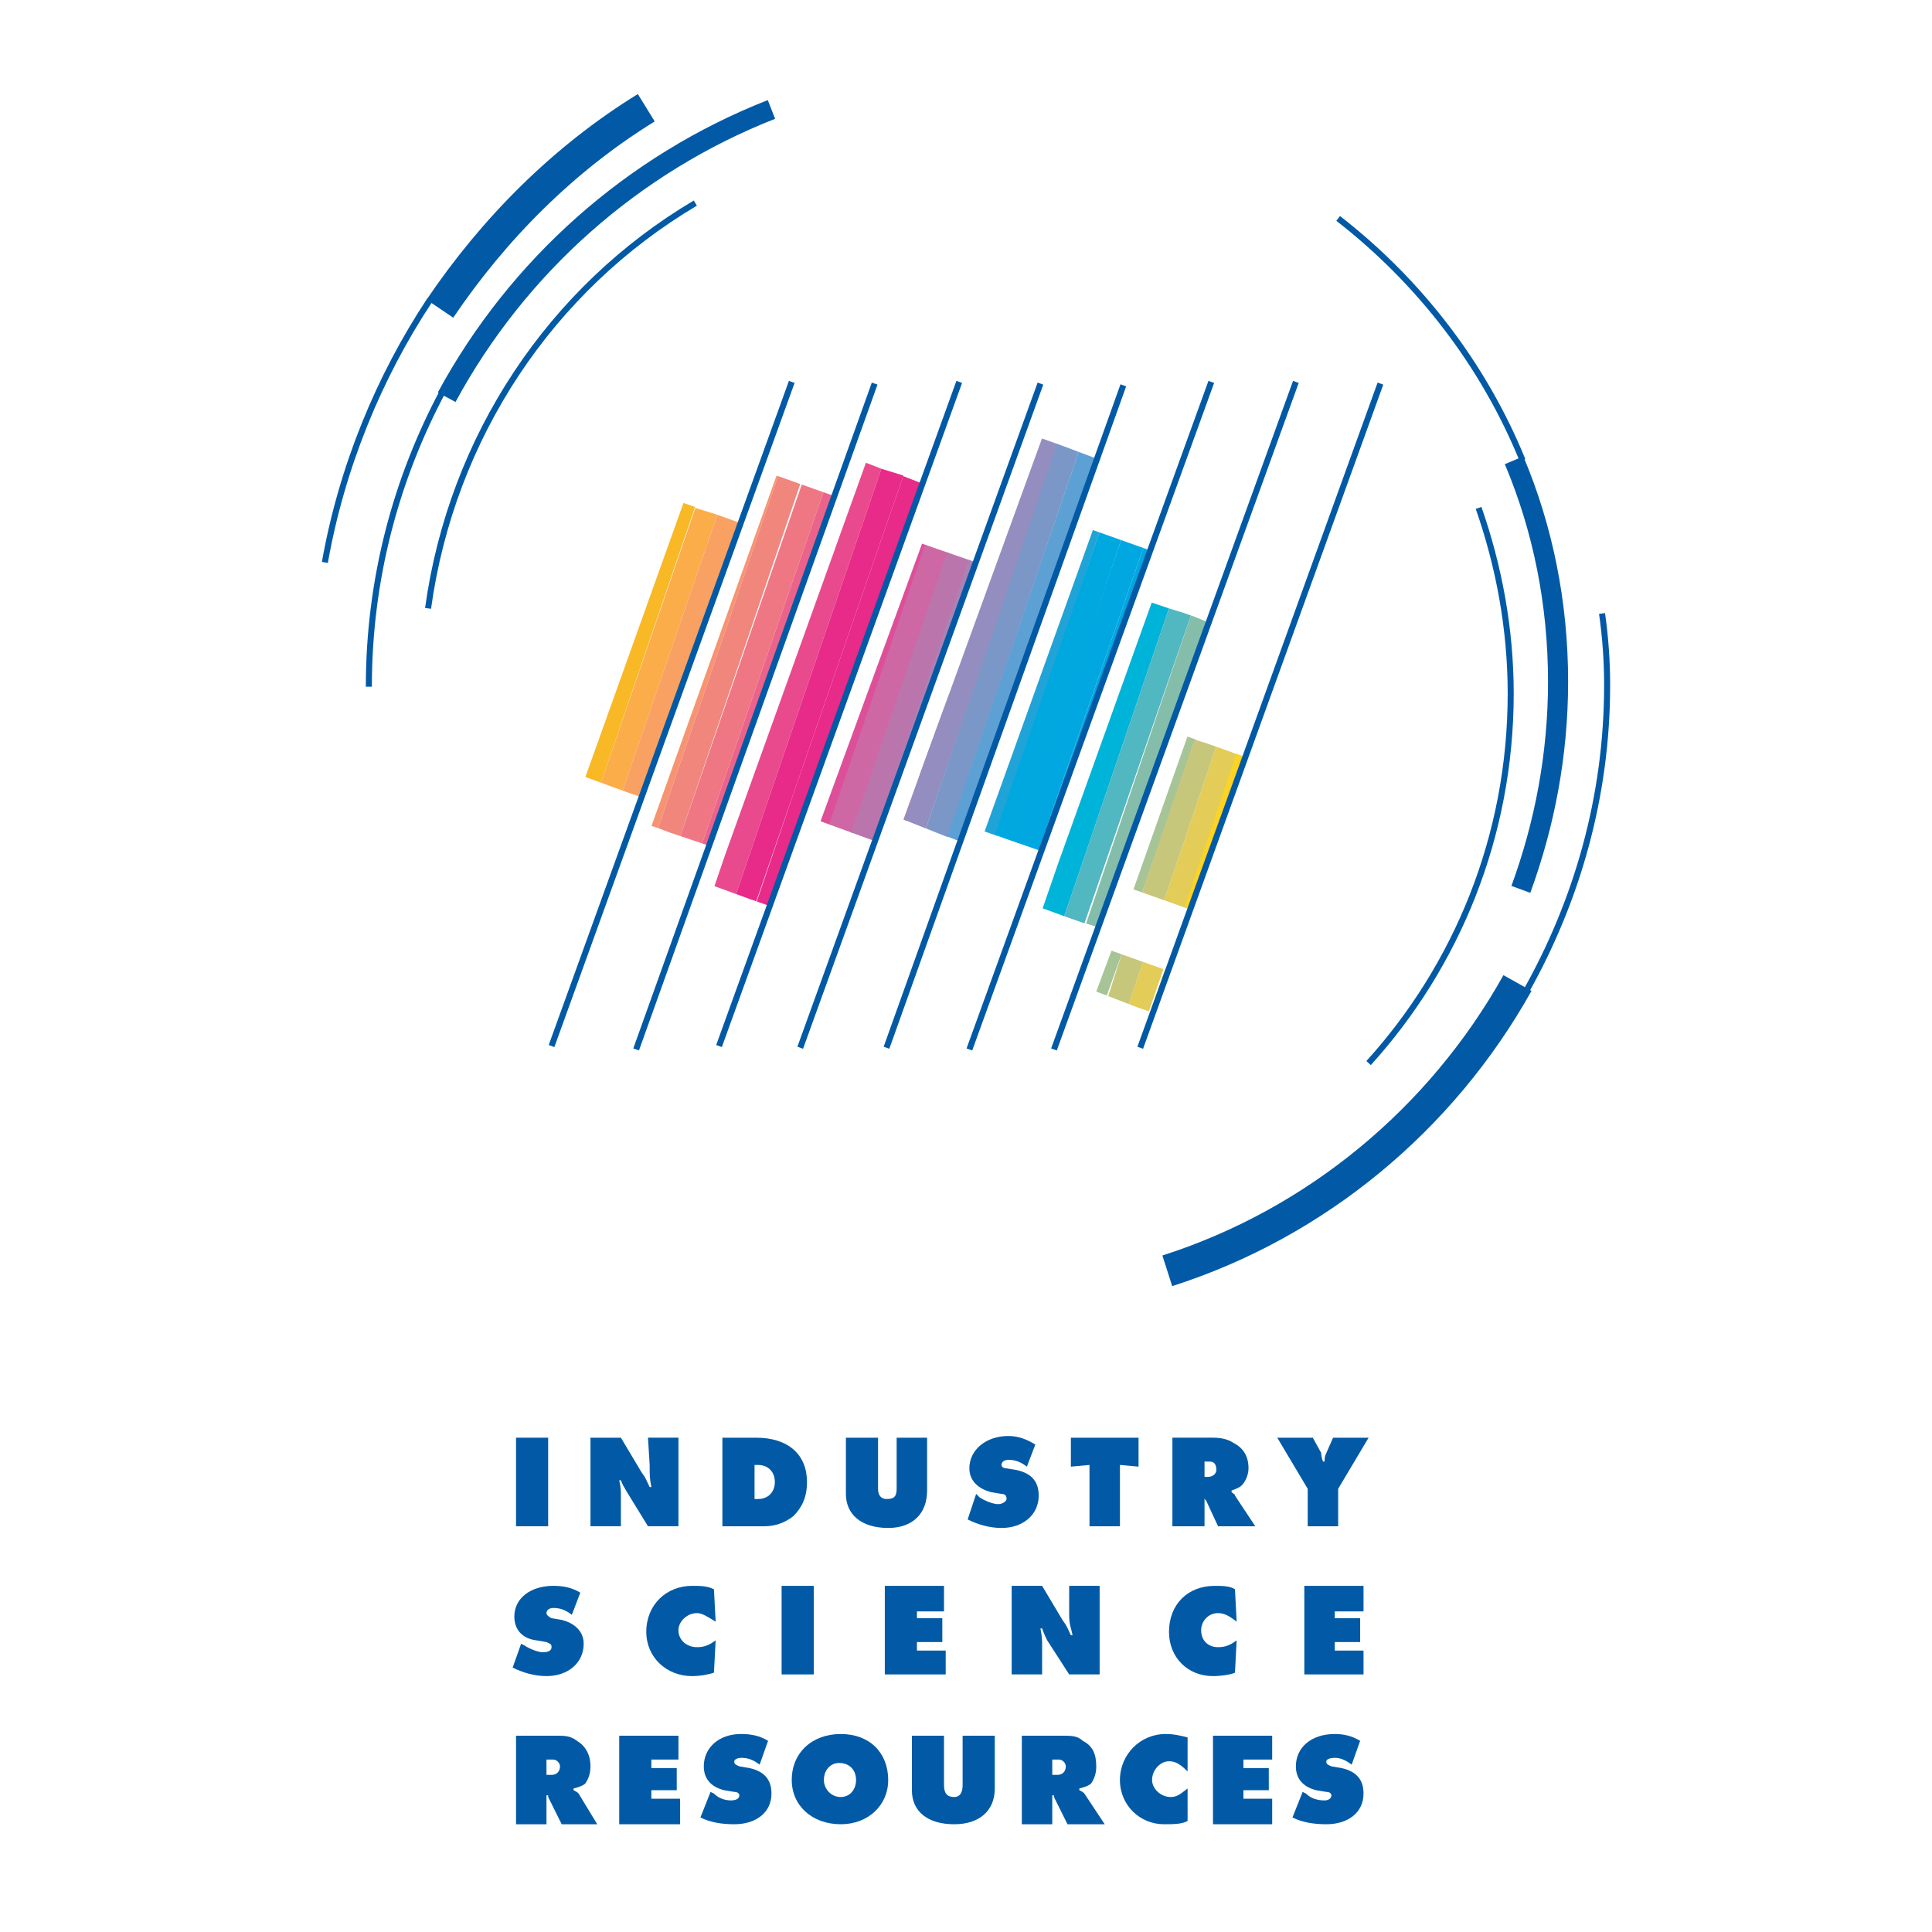 <?xml version="1.0" encoding="utf-8"?>
<!-- Generator: Adobe Illustrator 13.0.0, SVG Export Plug-In . SVG Version: 6.00 Build 14948)  -->
<!DOCTYPE svg PUBLIC "-//W3C//DTD SVG 1.0//EN" "http://www.w3.org/TR/2001/REC-SVG-20010904/DTD/svg10.dtd">
<svg version="1.0" id="Layer_1" xmlns="http://www.w3.org/2000/svg" xmlns:xlink="http://www.w3.org/1999/xlink" x="0px" y="0px"
	 width="192.756px" height="192.756px" viewBox="0 0 192.756 192.756" enable-background="new 0 0 192.756 192.756"
	 xml:space="preserve">
<g>
	<polygon fill-rule="evenodd" clip-rule="evenodd" fill="#FFFFFF" points="0,0 192.756,0 192.756,192.756 0,192.756 0,0 	"/>
	<polygon fill-rule="evenodd" clip-rule="evenodd" fill="#F9B826" points="59.959,78.089 69.347,50.584 68.188,50.178 
		58.404,77.519 59.959,78.089 	"/>
	<polygon fill-rule="evenodd" clip-rule="evenodd" fill="#FBAD49" points="62.117,78.877 71.565,51.363 71.352,51.288 
		69.374,50.675 59.96,78.089 62.111,78.876 62.117,78.877 	"/>
	<polygon fill-rule="evenodd" clip-rule="evenodd" fill="#F9A163" points="70.302,62.175 73.729,52.133 71.565,51.363 
		62.117,78.877 62.133,78.884 62.47,79.009 63.981,79.537 70.302,62.175 	"/>
	<polygon fill-rule="evenodd" clip-rule="evenodd" fill="#F69472" points="73.914,52.251 73.763,52.205 71.636,58.509 
		73.914,52.251 	"/>
	<polygon fill-rule="evenodd" clip-rule="evenodd" fill="#F69472" points="65.661,82.616 77.625,47.5 77.477,47.447 64.999,82.411 
		65.661,82.616 	"/>
	<polygon fill-rule="evenodd" clip-rule="evenodd" fill="#F1867C" points="67.872,83.415 79.838,48.296 79.525,48.175 77.625,47.5 
		65.661,82.616 66.758,83.041 67.872,83.415 	"/>
	<polygon fill-rule="evenodd" clip-rule="evenodd" fill="#EF7784" points="70.049,84.145 82.155,49.11 79.992,48.341 67.872,83.415 
		70.049,84.145 	"/>
	<polygon fill-rule="evenodd" clip-rule="evenodd" fill="#EB638B" points="82.155,49.11 70.049,84.145 70.556,84.315 83.213,49.486 
		82.155,49.11 	"/>
	<polygon fill-rule="evenodd" clip-rule="evenodd" fill="#20A3D7" points="99.445,83.379 109.689,53.115 109.035,52.884 
		98.234,82.956 98.713,83.125 99.445,83.379 	"/>
	<polygon fill-rule="evenodd" clip-rule="evenodd" fill="#00A8E0" points="101.615,84.127 111.854,53.885 109.689,53.115 
		99.248,83.295 100.256,83.658 101.615,84.127 	"/>
	<polygon fill-rule="evenodd" clip-rule="evenodd" fill="#00A7E1" points="103.635,84.824 114.068,54.671 111.854,53.884 
		101.465,84.075 103.635,84.824 	"/>
	<polygon fill-rule="evenodd" clip-rule="evenodd" fill="#00A7E1" points="103.988,84.949 114.773,54.922 114.068,54.671 
		103.635,84.824 103.988,84.949 	"/>
	<polygon fill-rule="evenodd" clip-rule="evenodd" fill="#00B3D8" points="106.18,91.41 116.631,60.699 114.906,60.121 
		105.598,86.07 104.025,90.621 106.18,91.41 	"/>
	<polygon fill-rule="evenodd" clip-rule="evenodd" fill="#51B7C0" points="108.195,92.123 118.816,61.404 118.092,61.151 
		116.631,60.699 106.18,91.41 106.447,91.507 108.195,92.123 	"/>
	<polygon fill-rule="evenodd" clip-rule="evenodd" fill="#84BEAB" points="120.65,62.145 119.23,61.549 118.816,61.404 
		108.361,92.13 109.58,92.539 120.65,62.145 	"/>
	<polygon fill-rule="evenodd" clip-rule="evenodd" fill="#A7C497" points="113.943,89.037 119.328,73.789 118.471,73.487 
		113.088,88.733 113.943,89.037 	"/>
	<polygon fill-rule="evenodd" clip-rule="evenodd" fill="#C7C77C" points="116.158,89.823 121.344,74.499 120.357,74.151 
		119.162,73.781 113.943,89.037 116.158,89.823 	"/>
	<polygon fill-rule="evenodd" clip-rule="evenodd" fill="#E3CC57" points="118.322,90.589 123.551,75.31 122.576,74.934 
		121.344,74.499 116.158,89.823 118.043,90.493 118.322,90.589 	"/>
	<polygon fill-rule="evenodd" clip-rule="evenodd" fill="#FED323" points="123.359,75.209 118.172,90.537 118.828,90.762 
		124.365,75.563 123.359,75.209 	"/>
	<polygon fill-rule="evenodd" clip-rule="evenodd" fill="#A7C497" points="110.424,99.33 111.898,95.207 110.893,94.848 
		109.373,98.926 110.424,99.33 	"/>
	<polygon fill-rule="evenodd" clip-rule="evenodd" fill="#C7C77C" points="112.617,100.176 114.062,95.975 111.898,95.207 
		110.57,99.387 112.617,100.176 	"/>
	<polygon fill-rule="evenodd" clip-rule="evenodd" fill="#E3CC57" points="114.627,100.9 116.074,96.69 114.062,95.975 
		112.617,100.176 113.518,100.521 114.627,100.9 	"/>
	<polygon fill-rule="evenodd" clip-rule="evenodd" fill="#FED323" points="116.227,96.744 114.777,100.953 115.135,101.074 
		116.631,96.887 116.227,96.744 	"/>
	<polygon fill-rule="evenodd" clip-rule="evenodd" fill="#E94A8D" points="73.439,89.201 87.939,46.767 86.392,46.168 
		72.342,85.299 71.282,88.411 73.439,89.201 	"/>
	<polygon fill-rule="evenodd" clip-rule="evenodd" fill="#E82A88" points="90.134,47.447 87.939,46.767 73.439,89.201 
		74.827,89.708 75.45,89.921 90.134,47.447 	"/>
	<polygon fill-rule="evenodd" clip-rule="evenodd" fill="#E82A88" points="92.105,48.276 90.113,47.504 79.197,79.082 75.502,89.94 
		76.811,90.401 92.105,48.276 	"/>
	<polygon fill-rule="evenodd" clip-rule="evenodd" fill="#DD4F99" points="82.918,82.322 92.443,54.399 91.991,54.243 
		81.864,81.936 82.918,82.322 	"/>
	<polygon fill-rule="evenodd" clip-rule="evenodd" fill="#CD68A5" points="85.075,83.112 94.665,55.169 92.291,54.348 
		82.717,82.249 85.075,83.112 	"/>
	<polygon fill-rule="evenodd" clip-rule="evenodd" fill="#BA76AC" points="87.284,83.916 96.833,55.919 94.513,55.116 
		84.924,83.057 87.035,83.829 87.284,83.916 	"/>
	<polygon fill-rule="evenodd" clip-rule="evenodd" fill="#AA83B5" points="96.682,55.867 87.095,83.805 87.446,83.941 
		97.391,56.112 96.682,55.867 	"/>
	<polygon fill-rule="evenodd" clip-rule="evenodd" fill="#AA83B5" points="90.383,81.866 94.774,69.003 90.134,81.767 
		90.383,81.866 	"/>
	<polygon fill-rule="evenodd" clip-rule="evenodd" fill="#938EBF" points="92.373,82.655 105.619,44.339 103.957,43.749 
		91.897,76.915 90.235,81.807 92.373,82.655 	"/>
	<polygon fill-rule="evenodd" clip-rule="evenodd" fill="#7B97C8" points="94.56,83.522 107.623,45.087 105.971,44.464 
		105.469,44.286 92.373,82.654 94.56,83.522 	"/>
	<polygon fill-rule="evenodd" clip-rule="evenodd" fill="#5DA0D4" points="107.621,45.086 94.521,83.465 95.719,83.929 
		109.373,45.748 107.621,45.086 	"/>
	<path fill="none" stroke="#025AA6" stroke-width="0.601" stroke-miterlimit="2.613" d="M78.993,38.103l-23.965,66.261
		 M87.264,38.272l-23.797,66.431 M95.703,38.103l-23.966,66.261 M103.805,38.272l-23.967,66.261 M112.074,38.442l-23.629,66.091
		 M120.85,38.103l-24.134,66.601 M129.289,38.103l-24.135,66.601 M137.727,38.272l-23.965,66.261 M136.545,106.062
		c8.777-9.685,14.178-22.597,14.178-36.869c0-6.457-1.182-12.742-3.205-18.519"/>
	<path fill="none" stroke="#025AA6" stroke-width="3.209" stroke-miterlimit="2.613" d="M116.461,126.789
		c14.854-4.756,27.342-15.119,34.938-28.713"/>
	<path fill="none" stroke="#025AA6" stroke-width="0.601" stroke-miterlimit="2.613" d="M152.242,98.926
		c5.062-9.004,8.102-19.368,8.102-30.581c0-2.378-0.17-4.757-0.508-7.136 M69.374,20.263c-14.346,8.495-24.303,23.276-26.667,40.436
		"/>
	<path fill="none" stroke="#025AA6" stroke-width="2.005" stroke-miterlimit="2.613" d="M76.969,10.919
		c-13.84,5.437-25.316,15.63-32.405,28.712"/>
	<path fill="none" stroke="#025AA6" stroke-width="0.601" stroke-miterlimit="2.613" d="M44.227,38.952
		C39.5,47.787,36.8,57.811,36.8,68.514"/>
	<path fill="none" stroke="#025AA6" stroke-width="3.209" stroke-miterlimit="2.613" d="M64.479,10.749
		c-8.27,5.097-15.189,12.063-20.59,20.048"/>
	<path fill="none" stroke="#025AA6" stroke-width="0.601" stroke-miterlimit="2.613" d="M42.877,29.947
		c-5.063,7.646-8.777,16.65-10.465,26.165"/>
	<path fill="none" stroke="#025AA6" stroke-width="2.005" stroke-miterlimit="2.613" d="M151.736,88.733
		c2.363-6.457,3.713-13.423,3.713-20.728c0-7.816-1.52-15.292-4.389-22.086"/>
	<path fill="none" stroke="#025AA6" stroke-width="0.601" stroke-miterlimit="2.613" d="M151.904,45.918
		c-3.881-9.515-10.295-17.84-18.396-24.126"/>
	<polygon fill-rule="evenodd" clip-rule="evenodd" fill="#025AA6" points="51.484,143.439 54.69,143.439 54.69,152.275 
		51.484,152.275 51.484,143.439 	"/>
	<path fill-rule="evenodd" clip-rule="evenodd" fill="#025AA6" d="M58.91,143.439h3.038l2.025,3.398
		c0.506,0.68,0.506,0.85,0.844,1.529h0.168c-0.168-0.85-0.168-1.189-0.168-2.209l-0.168-2.719h3.039v8.836h-3.039l-2.194-3.568
		c-0.168-0.34-0.337-0.51-0.507-1.02H61.78c0.168,0.68,0.168,1.189,0.168,1.529v3.059H58.91V143.439L58.91,143.439z"/>
	<path fill-rule="evenodd" clip-rule="evenodd" fill="#025AA6" d="M75.281,149.557v-3.398h0.337c1.013,0,1.688,0.68,1.688,1.699
		s-0.675,1.699-1.688,1.699H75.281L75.281,149.557z M72.074,152.275h4.219c1.013,0,2.026-0.34,2.87-1.021
		c0.844-0.848,1.35-1.867,1.35-3.396c0-2.719-1.856-4.418-5.063-4.418h-3.376V152.275L72.074,152.275z"/>
	<path fill-rule="evenodd" clip-rule="evenodd" fill="#025AA6" d="M87.602,143.439v5.098c0,0.68,0.338,1.02,0.843,1.02
		c0.676,0,1.014-0.17,1.014-1.02v-5.098h3.038v5.268c0,2.379-1.519,3.738-3.881,3.738c-2.701,0-4.22-1.359-4.22-3.398v-5.607H87.602
		L87.602,143.439z"/>
	<path fill-rule="evenodd" clip-rule="evenodd" fill="#025AA6" d="M97.391,149.047l0.337,0.34c0.506,0.34,1.35,0.68,1.855,0.68
		c0.508,0,0.844-0.34,0.844-0.51c0-0.34-0.168-0.51-0.506-0.51l-1.012-0.17c-1.351-0.34-2.195-1.189-2.195-2.379
		c0-1.869,1.689-3.229,3.882-3.229c1.012,0,1.857,0.34,2.699,0.85l-0.842,2.209c-0.676-0.51-1.184-0.68-1.857-0.68
		c-0.338,0-0.676,0.17-0.676,0.51c0,0.17,0.17,0.34,0.506,0.34l1.014,0.17c1.52,0.34,2.193,1.189,2.193,2.549
		c0,1.869-1.52,3.229-3.713,3.229c-1.182,0-2.363-0.34-3.375-0.85L97.391,149.047L97.391,149.047z"/>
	<polygon fill-rule="evenodd" clip-rule="evenodd" fill="#025AA6" points="108.699,146.158 106.842,146.328 106.842,143.439 
		113.594,143.439 113.594,146.328 111.736,146.158 111.736,152.275 108.699,152.275 108.699,146.158 	"/>
	<path fill-rule="evenodd" clip-rule="evenodd" fill="#025AA6" d="M120.176,147.348v-1.529h0.506c0.506,0,0.674,0.34,0.674,0.85
		c0,0.34-0.336,0.68-0.842,0.68H120.176L120.176,147.348z M116.969,152.275h3.207v-2.889l0,0c0,0.17,0,0.17,0.168,0.34l1.182,2.549
		h3.713l-2.025-3.059c0-0.17-0.168-0.17-0.338-0.34v-0.17c0.506-0.17,0.844-0.34,1.014-0.51c0.338-0.34,0.674-1.02,0.674-1.699
		c0-1.189-0.506-2.039-1.518-2.549c-0.506-0.34-1.182-0.51-2.025-0.51h-4.051V152.275L116.969,152.275z"/>
	<path fill-rule="evenodd" clip-rule="evenodd" fill="#025AA6" d="M130.977,143.439l0.844,1.529c0,0.17,0,0.34,0.168,0.85h0.17
		c0-0.34,0-0.51,0.168-0.85l0.676-1.529h3.543l-3.037,5.098v3.738h-3.039v-3.738l-3.037-5.098H130.977L130.977,143.439z"/>
	<path fill-rule="evenodd" clip-rule="evenodd" fill="#025AA6" d="M51.991,163.998l0.337,0.17c0.507,0.338,1.35,0.68,1.857,0.68
		c0.505,0,0.843-0.17,0.843-0.51s-0.168-0.34-0.506-0.51l-1.012-0.17c-1.351-0.17-2.195-1.02-2.195-2.379
		c0-1.869,1.688-3.059,3.882-3.059c1.013,0,1.857,0.17,2.7,0.68l-0.843,2.209c-0.675-0.51-1.182-0.68-1.857-0.68
		c-0.337,0-0.675,0.17-0.675,0.51c0,0.17,0.168,0.34,0.506,0.51l1.013,0.17c1.351,0.34,2.194,1.189,2.194,2.379
		c0,1.869-1.519,3.227-3.713,3.227c-1.181,0-2.363-0.34-3.375-0.85L51.991,163.998L51.991,163.998z"/>
	<path fill-rule="evenodd" clip-rule="evenodd" fill="#025AA6" d="M71.231,166.885c-0.507,0.172-1.351,0.34-2.194,0.34
		c-2.532,0-4.557-1.869-4.557-4.416c0-2.719,2.025-4.588,4.557-4.588c0.844,0,1.52,0,2.194,0.34l0.169,3.229
		c-0.844-0.51-1.351-0.85-1.856-0.85c-1.013,0-1.856,0.85-1.856,1.699c0,1.02,0.843,1.699,1.856,1.699
		c0.674,0,1.181-0.17,1.856-0.68L71.231,166.885L71.231,166.885z"/>
	<polygon fill-rule="evenodd" clip-rule="evenodd" fill="#025AA6" points="77.981,158.221 81.188,158.221 81.188,167.057 
		77.981,167.057 77.981,158.221 	"/>
	<polygon fill-rule="evenodd" clip-rule="evenodd" fill="#025AA6" points="88.277,158.221 94.184,158.221 94.184,160.77 
		91.483,160.77 91.483,161.449 94.015,161.449 94.015,163.828 91.483,163.828 91.483,164.678 94.353,164.678 94.353,167.057 
		88.277,167.057 88.277,158.221 	"/>
	<path fill-rule="evenodd" clip-rule="evenodd" fill="#025AA6" d="M100.934,158.221h3.039l2.025,3.398
		c0.506,0.68,0.506,0.85,0.844,1.529h0.168c-0.168-0.85-0.338-1.02-0.338-2.039v-2.889h3.039v8.836h-3.039l-2.193-3.398
		c-0.168-0.34-0.338-0.68-0.506-1.189h-0.168c0.168,0.85,0.168,1.189,0.168,1.699v2.889h-3.039V158.221L100.934,158.221z"/>
	<path fill-rule="evenodd" clip-rule="evenodd" fill="#025AA6" d="M123.213,166.885c-0.338,0.172-1.35,0.34-2.193,0.34
		c-2.533,0-4.389-1.869-4.389-4.416c0-2.719,1.855-4.588,4.557-4.588c0.676,0,1.52,0,2.025,0.34l0.168,3.229
		c-0.674-0.51-1.182-0.85-1.855-0.85c-1.012,0-1.688,0.85-1.688,1.699c0,1.02,0.676,1.699,1.688,1.699
		c0.674,0,1.182-0.17,1.855-0.68L123.213,166.885L123.213,166.885z"/>
	<polygon fill-rule="evenodd" clip-rule="evenodd" fill="#025AA6" points="130.133,158.221 136.039,158.221 136.039,160.77 
		133.17,160.77 133.17,161.449 135.703,161.449 135.703,163.828 133.17,163.828 133.17,164.678 136.039,164.678 136.039,167.057 
		130.133,167.057 130.133,158.221 	"/>
	<path fill-rule="evenodd" clip-rule="evenodd" fill="#025AA6" d="M54.522,177.08v-1.529h0.675c0.338,0,0.675,0.34,0.675,0.68
		c0,0.51-0.337,0.85-0.844,0.85H54.522L54.522,177.08z M51.484,182.006h3.038v-2.887h0.168v0.17l1.351,2.717h3.544l-1.856-3.059
		c-0.169-0.168-0.169-0.168-0.506-0.338v-0.17c0.674-0.17,1.012-0.34,1.181-0.51c0.337-0.51,0.506-1.02,0.506-1.699
		c0-1.189-0.506-2.039-1.35-2.549c-0.675-0.51-1.181-0.51-2.194-0.51h-3.881V182.006L51.484,182.006z"/>
	<polygon fill-rule="evenodd" clip-rule="evenodd" fill="#025AA6" points="61.78,173.172 67.688,173.172 67.688,175.551 
		64.986,175.551 64.986,176.4 67.518,176.4 67.518,178.609 64.986,178.609 64.986,179.459 67.855,179.459 67.855,182.006 
		61.78,182.006 61.78,173.172 	"/>
	<path fill-rule="evenodd" clip-rule="evenodd" fill="#025AA6" d="M70.893,178.779l0.338,0.168c0.506,0.512,1.181,0.68,1.688,0.68
		c0.507,0,0.844-0.168,0.844-0.508c0-0.172-0.169-0.34-0.506-0.34l-1.014-0.17c-1.35-0.34-2.025-1.189-2.025-2.379
		c0-1.869,1.52-3.229,3.713-3.229c1.014,0,1.857,0.17,2.701,0.68l-0.843,2.379c-0.675-0.51-1.182-0.68-1.857-0.68
		c-0.337,0-0.674,0.17-0.674,0.34c0,0.34,0.169,0.34,0.506,0.51l1.012,0.17c1.519,0.34,2.194,1.189,2.194,2.547
		c0,1.871-1.519,3.059-3.713,3.059c-1.182,0-2.363-0.17-3.376-0.678L70.893,178.779L70.893,178.779z"/>
	<path fill-rule="evenodd" clip-rule="evenodd" fill="#025AA6" d="M83.72,175.891c1.012,0,1.688,0.68,1.688,1.699
		s-0.675,1.699-1.52,1.699c-1.012,0-1.688-0.85-1.688-1.699C82.201,176.57,82.876,175.891,83.72,175.891L83.72,175.891z
		 M83.888,173.002c-2.869,0-4.895,1.869-4.895,4.588c0,2.549,2.026,4.416,4.895,4.416c2.701,0,4.727-1.867,4.727-4.416
		C88.615,174.871,86.758,173.002,83.888,173.002L83.888,173.002z"/>
	<path fill-rule="evenodd" clip-rule="evenodd" fill="#025AA6" d="M94.184,173.172v4.928c0,0.848,0.337,1.189,1.013,1.189
		c0.506,0,0.844-0.342,0.844-1.189v-4.928h3.208v5.268c0,2.209-1.52,3.566-4.051,3.566s-4.219-1.188-4.219-3.396v-5.438H94.184
		L94.184,173.172z"/>
	<path fill-rule="evenodd" clip-rule="evenodd" fill="#025AA6" d="M104.986,177.08v-1.529h0.674c0.338,0,0.676,0.34,0.676,0.68
		c0,0.51-0.338,0.85-0.844,0.85H104.986L104.986,177.08z M101.947,182.006h3.039v-2.887h0.168v0.17l1.35,2.717h3.713l-2.025-3.059
		c-0.168-0.168-0.168-0.168-0.506-0.338v-0.17c0.676-0.17,1.014-0.34,1.182-0.51c0.338-0.51,0.506-1.02,0.506-1.699
		c0-1.189-0.338-2.039-1.35-2.549c-0.506-0.51-1.182-0.51-2.025-0.51h-4.051V182.006L101.947,182.006z"/>
	<path fill-rule="evenodd" clip-rule="evenodd" fill="#025AA6" d="M118.486,181.668c-0.504,0.338-1.518,0.338-2.361,0.338
		c-2.363,0-4.389-1.867-4.389-4.416s2.025-4.588,4.557-4.588c0.844,0,1.52,0.17,2.193,0.34v3.398c-0.674-0.68-1.18-1.02-1.855-1.02
		c-0.844,0-1.688,0.85-1.688,1.869c0,0.85,0.844,1.699,1.857,1.699c0.674,0,1.012-0.342,1.686-0.85V181.668L118.486,181.668z"/>
	<polygon fill-rule="evenodd" clip-rule="evenodd" fill="#025AA6" points="121.02,173.172 126.926,173.172 126.926,175.551 
		124.057,175.551 124.057,176.4 126.588,176.4 126.588,178.609 124.057,178.609 124.057,179.459 126.926,179.459 126.926,182.006 
		121.02,182.006 121.02,173.172 	"/>
	<path fill-rule="evenodd" clip-rule="evenodd" fill="#025AA6" d="M129.965,178.779l0.336,0.168c0.508,0.512,1.182,0.68,1.857,0.68
		c0.338,0,0.676-0.168,0.676-0.508c0-0.172-0.17-0.34-0.508-0.34l-1.012-0.17c-1.35-0.34-2.025-1.189-2.025-2.379
		c0-1.869,1.52-3.229,3.881-3.229c0.846,0,1.688,0.17,2.533,0.68l-0.846,2.379c-0.674-0.51-1.182-0.68-1.688-0.68
		s-0.844,0.17-0.844,0.34c0,0.34,0.17,0.34,0.508,0.51l1.012,0.17c1.52,0.34,2.193,1.189,2.193,2.547
		c0,1.871-1.518,3.059-3.713,3.059c-1.182,0-2.361-0.17-3.375-0.678L129.965,178.779L129.965,178.779z"/>
</g>
</svg>
